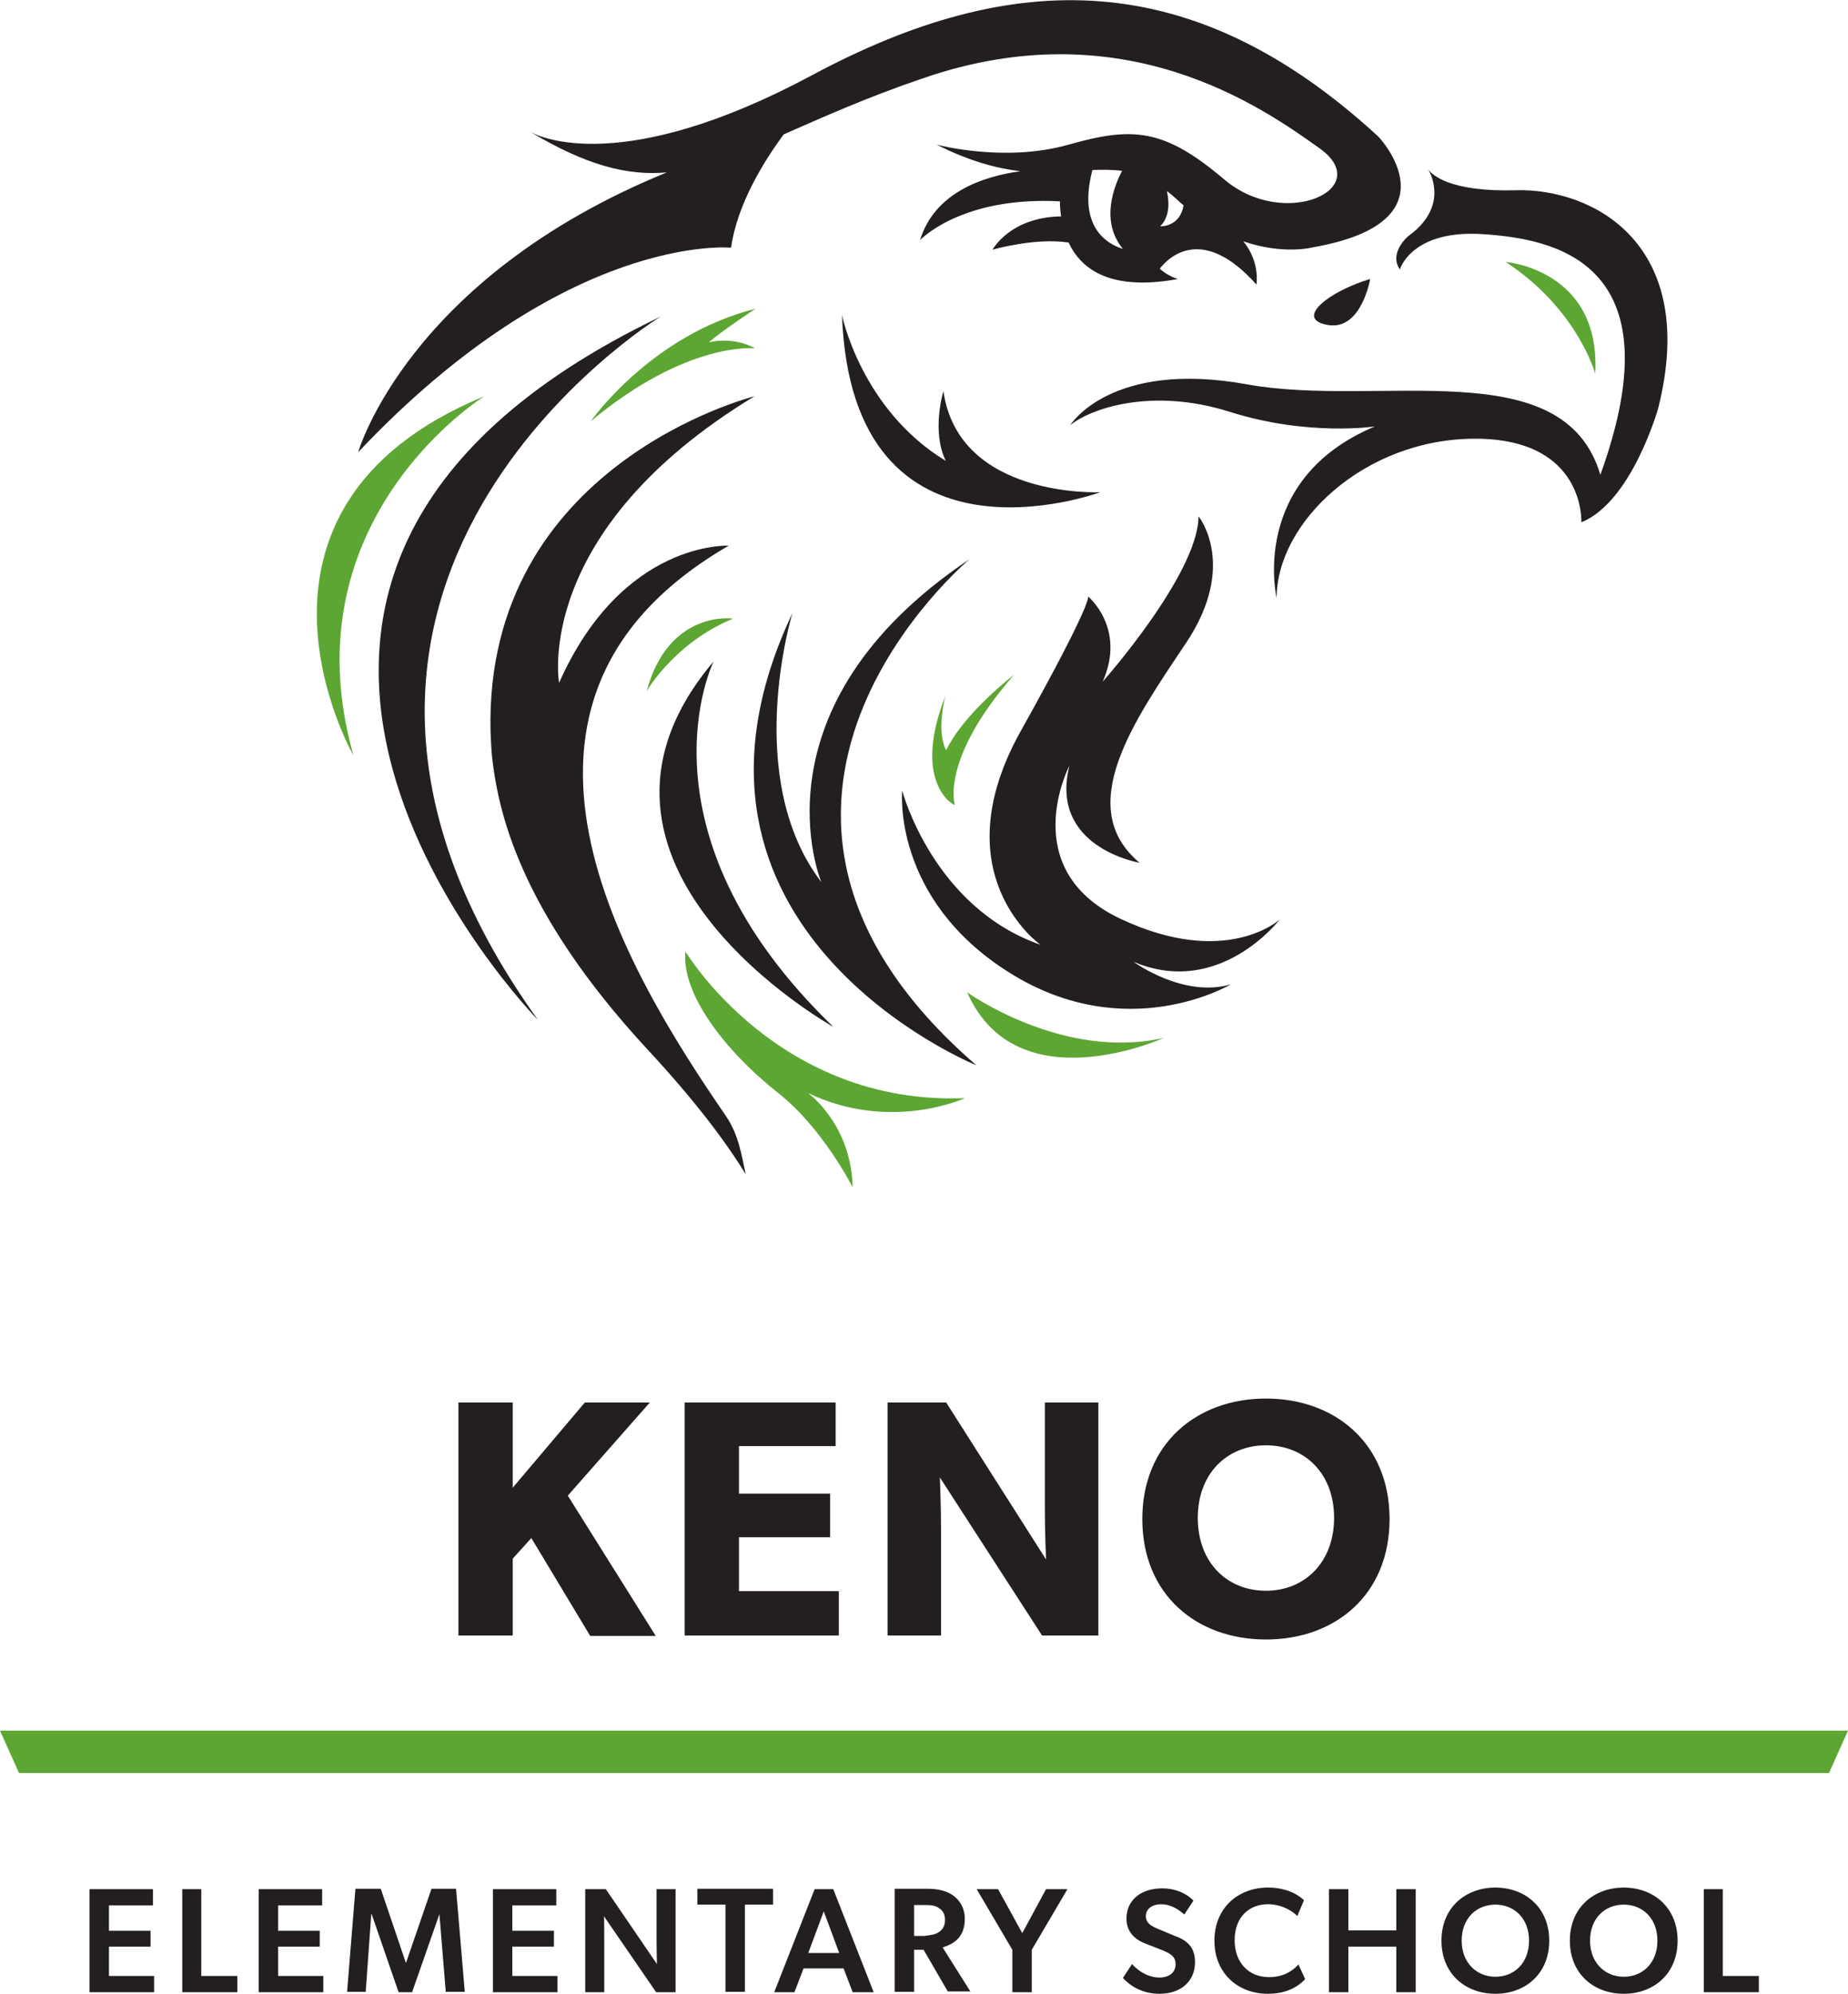 <?xml version="1.0" encoding="utf-8"?>
<!-- Generator: Adobe Illustrator 24.3.0, SVG Export Plug-In . SVG Version: 6.00 Build 0)  -->
<svg version="1.1" id="Layer_1" xmlns="http://www.w3.org/2000/svg" xmlns:xlink="http://www.w3.org/1999/xlink" x="0px" y="0px"
	 viewBox="0 0 466.4 503.1" style="enable-background:new 0 0 466.4 503.1;" xml:space="preserve">
<style type="text/css">
	.st0{fill:#231F20;}
	.st1{fill:#5DA633;}
</style>
<g>
	<g>
		<g>
			<path class="st0" d="M133.8,33c-0.1-0.1-0.2-0.1-0.3-0.2C133.5,32.8,133.6,32.9,133.8,33z"/>
			<path class="st0" d="M360.4,42.8c-0.1-0.2-0.2-0.3-0.2-0.3S360.3,42.6,360.4,42.8z"/>
			<path class="st0" d="M382.6,48c-17.1,0.5-21.3-4.1-22.1-5.2c0.9,1.6,4.8,9.7-5.1,16.8c0,0-5,4.2-2.1,8.4c0,0,2.9-10.2,21.2-8.9
				c17.2,1.2,49,6.6,29.4,60.7c-9.3-31.3-55.7-16.8-89.1-22.8c-34.5-6.3-44.7,10.3-44.7,10.3c4.8-4,20.2-9.7,40.2-3.4
				c19.9,6.3,36.7,3.7,36.7,3.7c-31.9,13.4-24.8,43.3-24.8,43.3c0-19.1,22.2-40.2,50.1-40.2s26.8,21.1,26.8,21.1
				c12.8-5.2,19.4-28.8,19.4-28.8C428.9,61.7,402.2,47.5,382.6,48z"/>
			<path class="st0" d="M335.1,82c8.5,1.5,10.7-11.6,10.7-11.6C335.4,73.5,326.5,80.5,335.1,82z"/>
			<path class="st0" d="M282.9,231.9c-26.7-12.5-13-38.7-13-38.7c-5.2,20.7,17.7,24.5,17.7,24.5c-16.7-14-1.5-35.7,11.7-55.4
				s3.2-32,3.2-32c-0.2,14.7-24.2,41.7-24.2,41.7c6-13.5-3.7-21.5-3.7-21.5s1.5,0.9-17,34c-20.2,36.2,5,53.9,5,53.9
				c-27.2-9.5-34.9-38.9-34.9-38.9s-2.7,27.2,27,45.9c29.7,18.7,55.9,3,55.9,3c-12,3.5-24.5-5.7-24.5-5.7
				C307.8,251.9,323,232,323,232S309.6,244.4,282.9,231.9z"/>
			<path class="st0" d="M166.7,79.9c-139.4,66.8-30.9,177.5-30.9,177.5C56.7,147.3,166.7,79.9,166.7,79.9z"/>
			<path class="st0" d="M244.7,141.1c-56,37.5-37.4,81.5-37.4,81.5c-20.1-26.3-7.3-67.9-7.3-67.9c-37.8,80,46.4,114.1,46.4,114.1
				C170.5,203.1,244.7,141.1,244.7,141.1z"/>
			<path class="st0" d="M180.1,166.9c-43.3,51.2,30.2,92.2,30.2,92.2C159,209.6,180.1,166.9,180.1,166.9z"/>
			<path class="st0" d="M183.9,137.7c0,0-26.8-1.4-42.8,34.6c0,0-6.9-38.2,49.3-72.3c0,0-68.2,17-66.6,84.6c0.1,2.3,0.2,4.5,0.4,6.6
				c1.5,12.6,6.2,38,39.3,73.7c11.6,12.5,19.5,22.9,24.7,31.4c-1-4.5-1.7-9.9-5-14.7C157.6,244.3,116.4,176.8,183.9,137.7z"/>
			<path class="st0" d="M184.5,62.5c1.6-11.2,8.5-22.1,13.3-28.6c9.4-4.1,20.6-9.2,35-14.1c50.8-17.6,85.9,7.4,100.2,17.6
				c14.3,10.2-8.8,20.8-24,7.9c-15.2-12.9-23.1-13.4-39.3-8.8c-16.2,4.6-33.3,0-33.3,0c8.3,4.2,15.2,6,21.1,6.7
				c-9.3,1.3-21.6,5.3-25.3,17.4c0,0,10.3-11.1,35.3-9.8c0,1.2,0.1,2.5,0.3,3.8c-12.9,0.2-17.3,8.4-17.3,8.4s10.7-3.1,19.2-1.8
				c3.2,6.9,10.8,12.3,27.6,9.2c0,0-2.4-0.6-4.6-2.6c2.4-3.1,10.9-11.1,24.4,4c0,0,1-5.6-3.3-10.9c10.2,3.5,17.6,1.5,17.6,1.5
				c36.9-6.5,16.5-27.9,16.5-27.9C301-8.7,255.6-8.2,204.9,19c-47.6,25.5-68.6,15.7-71.2,14.2c14.2,8.5,24.6,11.2,34.6,10.3
				c-65.4,26.7-77.9,70.6-77.9,70.6C143,58.4,184.5,62.5,184.5,62.5z M275.7,42.9c2.6-0.1,5-0.1,7.5,0.2c-2,3.8-5.6,12.7,0.2,19.7
				C279.5,61.6,271.9,57.4,275.7,42.9z M292.8,57.1c2.8-2.7,2.1-7.1,1.7-8.9c0.8,0.6,1.6,1.3,2.4,2c0.6,0.6,1.2,1.1,1.8,1.6
				C297.8,57.4,292.8,57.1,292.8,57.1z"/>
		</g>
		<path class="st1" d="M122.2,100c0,0-49.9,31-33,90.6C89.2,190.7,53.6,128.3,122.2,100z"/>
		<path class="st1" d="M173,240.1c0,0,23.2,38.9,70.5,37c0,0-18.7,8.7-39.6-1.3c0,0,10.9,7.7,11.3,23.8c0,0-7.5-14.9-18.8-23.8
			C182.5,264.8,171.9,250.4,173,240.1z"/>
		<path class="st1" d="M244.1,250.4c0,0,24.1,17.3,49.6,11.5C293.7,261.9,256.6,278.8,244.1,250.4z"/>
		<path class="st1" d="M380,66.1c0,0,24.1,1.9,22.6,28.2C402.6,94.3,398.2,78,380,66.1z"/>
		<path class="st1" d="M190.6,87.9c0,0-17-2-41.5,18.4c0,0,15.2-21.8,41.6-28.4c0,0-8.6,5.6-11.8,8.5
			C178.8,86.4,184.7,84.7,190.6,87.9z"/>
		<path class="st1" d="M255.9,170.3c0,0-12.5,9.5-17.1,19c-2.6-4.8-0.2-13.7-0.2-13.7c-8.8,22.5,2.7,28,2.4,27.5
			C241,203.2,237.1,191.8,255.9,170.3z"/>
		<path class="st1" d="M163.2,174.4c0,0,7-12.2,21.8-18.3C185.1,156.1,168.8,153.7,163.2,174.4z"/>
		<path class="st0" d="M238.1,98.7c0,0-3.1,10.1,0.6,17.6c-21.4-13-26.2-36.8-26.2-36.8c2.5,67.9,65.2,44.7,65.2,44.7
			S242,125.9,238.1,98.7z"/>
	</g>
	<g>
		<g>
			<polygon class="st1" points="461.6,447.4 4.8,447.4 0,436.7 466.4,436.7 			"/>
			<g>
				<path class="st0" d="M38.6,476.7v4.1H27.5v6.4H38v4H27.5v7.4h11.4v4.1H22.6v-26H38.6z"/>
				<path class="st0" d="M50.8,476.7v21.9h9.1v4.1H46v-26H50.8z"/>
				<path class="st0" d="M81.3,476.7v4.1H70.2v6.4h10.5v4H70.2v7.4h11.4v4.1H65.3v-26H81.3z"/>
				<path class="st0" d="M110.9,483l-6.9,19.7h-3.4L93.8,483h-0.1l-1.4,19.6h-4.7l2.1-26h6.4l6.3,18.6h0.1l6.4-18.6h6.2l2.2,26h-4.8
					L110.9,483L110.9,483z"/>
				<path class="st0" d="M140.4,476.7v4.1h-11.1v6.4h10.5v4h-10.5v7.4h11.4v4.1h-16.3v-26H140.4z"/>
				<path class="st0" d="M152.5,489.9v12.8h-4.8v-26h5.2l12.9,18.9c0,0-0.1-3-0.1-6.1v-12.8h4.8v26h-4.9l-13.2-19.2
					C152.5,483.5,152.5,486.8,152.5,489.9z"/>
				<path class="st0" d="M176,480.6v-4h19.1v4H188v22h-4.9v-22H176z"/>
				<path class="st0" d="M202.8,496.7l-2.3,6h-5.1l10.2-26h4.7l10.2,26h-5.3l-2.3-6H202.8z M211.8,492.8l-3.9-10.5l-3.9,10.5H211.8z
					"/>
				<path class="st0" d="M230.7,492.1v10.5h-4.9v-26h8.4c2.7,0,4.9,0.6,6.5,1.8s2.8,3.2,2.8,5.7c0,4.5-2.4,6.3-5.6,7.3l7,11.1h-5.7
					l-6.1-10.5h-2.4V492.1z M237,487.5c1-0.7,1.5-1.6,1.5-3s-0.5-2.4-1.5-3c-0.9-0.7-2.1-0.8-3.7-0.8h-2.6v7.8h2.6
					C234.8,488.3,236,488.2,237,487.5z"/>
				<path class="st0" d="M246.5,476.7h5.4l6.1,11.1l6-11.1h5.4l-9,15.3v10.7h-4.9V492L246.5,476.7z"/>
				<path class="st0" d="M301.6,495.1c0,4.8-3.5,8-9,8c-4.4,0-7.5-2.1-9.2-4l2.3-3.5c2,2.2,4.5,3.4,6.9,3.4c2.4,0,4.1-1.2,4.1-3.4
					c0-2-1.4-2.7-3.6-3.6l-4.1-1.6c-2.8-1.1-4.7-3.1-4.7-6.3c0-4.5,3.5-7.6,9-7.6c3.7,0,6.4,1.5,7.9,3.1l-2.3,3.5
					c-1.7-1.5-3.6-2.6-5.9-2.6c-2.1,0-3.8,1.1-3.8,3s1.6,2.6,3,3.2l4.3,1.8C300.2,489.8,301.6,491.9,301.6,495.1z"/>
				<path class="st0" d="M320,503.1c-7.6,0-13.5-5.2-13.5-13.4s5.9-13.4,13.5-13.4c5.1,0,8,2.1,9.1,3.2l-1.7,4c-0.8-1-3.7-3-7.4-3
					c-4.5,0-8.4,3-8.4,9.1c0,5.6,3.5,9.3,8.7,9.3c3.5,0,5.9-1.5,7.4-3.2l1.7,3.7C327.9,501,325.1,503.1,320,503.1z"/>
				<path class="st0" d="M340.3,491.2v11.5h-4.9v-26h4.9v10.4h12.1v-10.4h4.9v26h-4.9v-11.5H340.3z"/>
				<path class="st0" d="M363.8,489.7c0-8.4,6.1-13.4,13.6-13.4s13.6,5,13.6,13.4s-6.1,13.4-13.6,13.4
					C369.9,503.1,363.8,498.1,363.8,489.7z M377.4,480.6c-4.8,0-8.5,3.5-8.5,9.1s3.8,9.1,8.5,9.1c4.8,0,8.5-3.5,8.5-9.1
					S382.2,480.6,377.4,480.6z"/>
				<path class="st0" d="M396.2,489.7c0-8.4,6.1-13.4,13.6-13.4s13.6,5,13.6,13.4s-6.1,13.4-13.6,13.4S396.2,498.1,396.2,489.7z
					 M409.8,480.6c-4.8,0-8.5,3.5-8.5,9.1s3.8,9.1,8.5,9.1c4.8,0,8.5-3.5,8.5-9.1S414.6,480.6,409.8,480.6z"/>
				<path class="st0" d="M434.8,476.7v21.9h9.1v4.1H430v-26H434.8z"/>
			</g>
		</g>
		<g>
			<path class="st0" d="M148.9,412.7l-14.8-24.6l-4.7,5.2v19.4h-13.7v-58.8h13.7v21.5l18.2-21.5H164l-20.7,23.5l22.2,35.4h-16.6
				V412.7z"/>
			<path class="st0" d="M172.8,412.7v-58.8h38.1v11h-24.4v12h23v11h-23v13.6h25.2v11.2H172.8z"/>
			<path class="st0" d="M263,412.7l-25.8-39.9c0,0,0.3,7.1,0.3,13.3v26.6H224v-58.8h14.8l25.2,39.6c0,0-0.3-6.7-0.3-12.9v-26.7h13.5
				v58.8H263z"/>
			<path class="st0" d="M319.5,413.7c-17.5,0-31.2-11.3-31.2-30.4c0-19,13.7-30.4,31.2-30.4s31.2,11.4,31.2,30.4
				C350.7,402.4,337,413.7,319.5,413.7z M319.5,364.7c-9.8,0-17.2,7.1-17.2,18.3c0,11.3,7.4,18.4,17.2,18.4
				c9.8,0,17.2-7.2,17.2-18.4S329.3,364.7,319.5,364.7z"/>
		</g>
	</g>
</g>
</svg>

